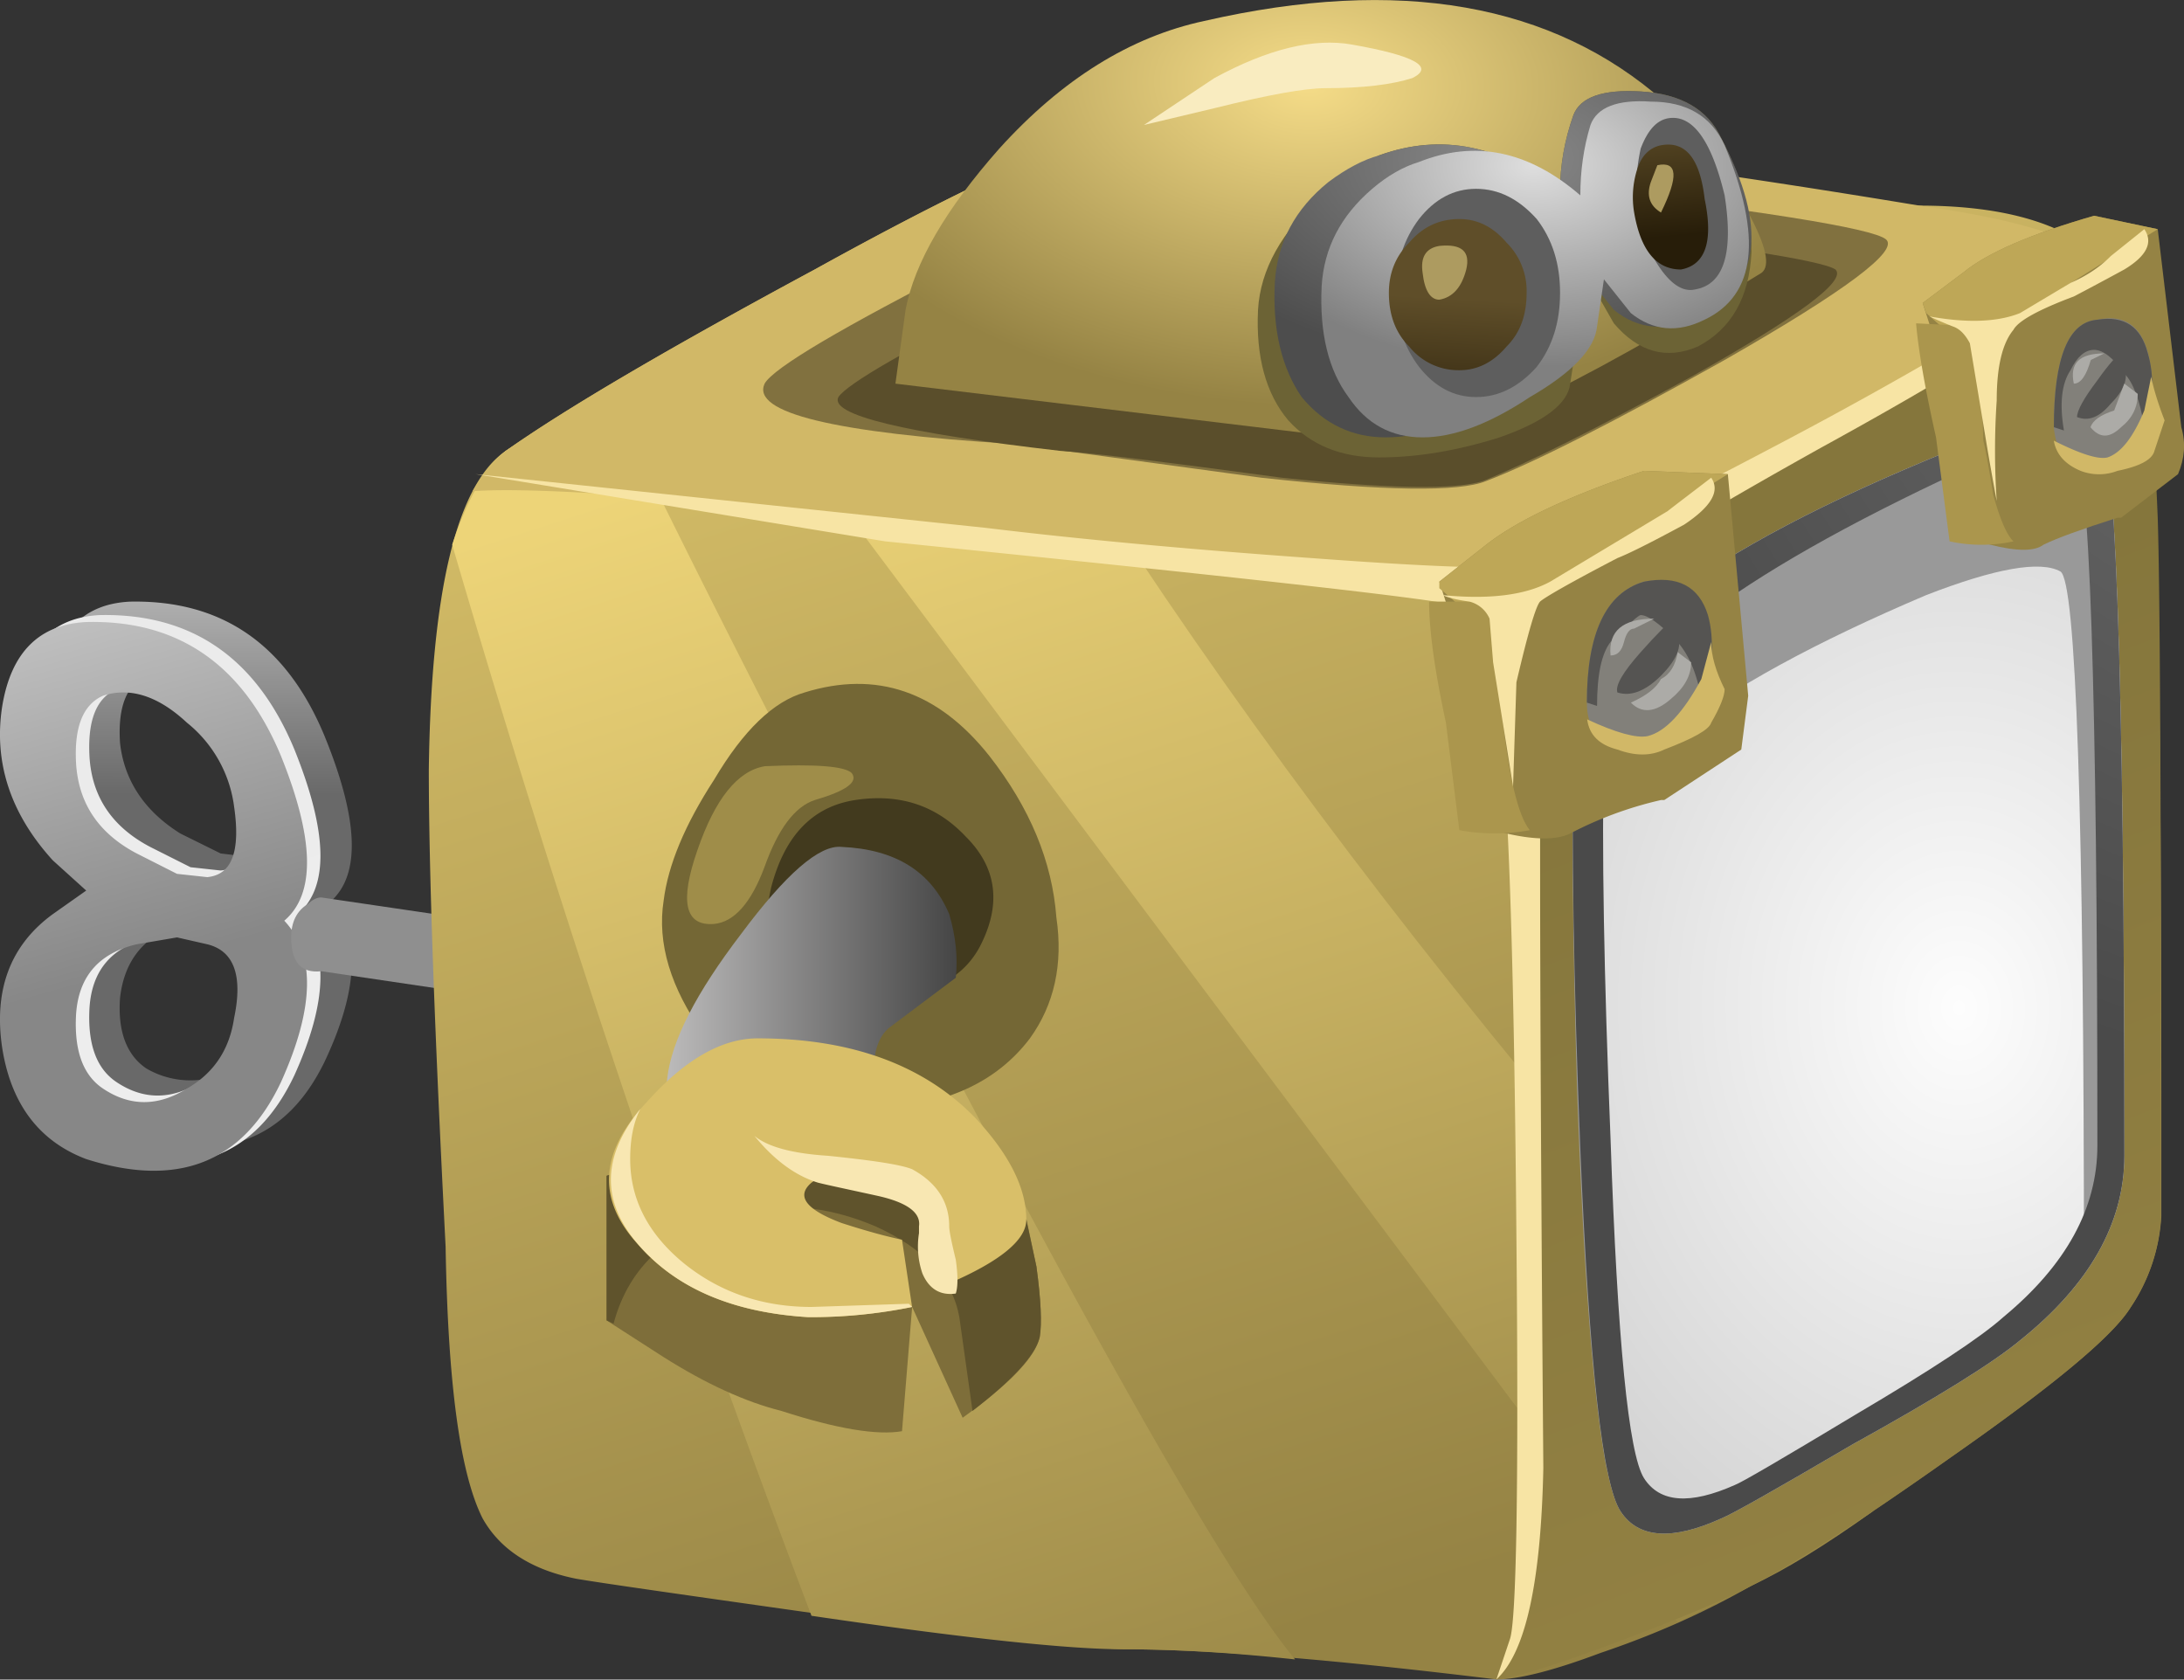 <svg xmlns="http://www.w3.org/2000/svg" viewBox="0 0 32.525 25.012"><rect x="0" y="0" width="32.525" height="25.012" fill="#333333" stroke="none"/><defs><linearGradient id="j" y2="-12877" gradientUnits="userSpaceOnUse" x2="-2355.1" gradientTransform="matrix(.286 -.747 .747 .286 10319 1923.4)" y1="-12877" x1="-2372.1"><stop offset="0" stop-color="#85763c"/><stop offset="1" stop-color="#958344"/></linearGradient><linearGradient id="a" y2="-16352" gradientUnits="userSpaceOnUse" x2="12.035" gradientTransform="matrix(0 -.8 .8 -.001 13084 3.897)" y1="-16352" x1="5.21"><stop offset="0" stop-color="#8f8f8f"/><stop offset=".228" stop-color="#e8e8e8"/><stop offset="1" stop-color="#696969"/></linearGradient><linearGradient id="c" y2="-13815" gradientUnits="userSpaceOnUse" x2="-1913.6" gradientTransform="matrix(.218 -.77 .77 .218 11054 1546)" y1="-13815" x1="-1922.7"><stop offset="0" stop-color="#e8e8e8"/><stop offset="1" stop-color="#878787"/></linearGradient><linearGradient id="d" y2="-17622" gradientUnits="userSpaceOnUse" x2="1515.9" gradientTransform="matrix(-.136 -.788 .788 -.136 14104 -1201.2)" y1="-17622" x1="1514.6"><stop offset="0" stop-color="#8f8f8f"/><stop offset=".228" stop-color="#e8e8e8"/><stop offset="1" stop-color="#696969"/></linearGradient><linearGradient id="e" y2="-13442" gradientUnits="userSpaceOnUse" x2="-2090.2" gradientTransform="rotate(-72.134 6556.165 -6536.428) scale(.8)" y1="-13442" x1="-2109.3"><stop offset="0" stop-color="#d0b965"/><stop offset="1" stop-color="#958344"/></linearGradient><linearGradient id="f" y2="-13442" gradientUnits="userSpaceOnUse" x2="-2088.9" gradientTransform="rotate(-72.127 6556.679 -6537.153) scale(.8)" y1="-13442" x1="-2110.7"><stop offset="0" stop-color="#edd478"/><stop offset="1" stop-color="#958344"/></linearGradient><linearGradient id="g" y2="-13451" gradientUnits="userSpaceOnUse" x2="-2087" gradientTransform="rotate(-72.145 6556.235 -6536.824) scale(.8)" y1="-13451" x1="-2108.8"><stop offset="0" stop-color="#edd478"/><stop offset="1" stop-color="#958344"/></linearGradient><linearGradient id="h" y2="-13448" gradientUnits="userSpaceOnUse" x2="-2088.9" gradientTransform="rotate(-72.127 6556.679 -6537.153) scale(.8)" y1="-13448" x1="-2110.7"><stop offset="0" stop-color="#edd478"/><stop offset="1" stop-color="#958344"/></linearGradient><linearGradient id="i" y2="-13441" gradientUnits="userSpaceOnUse" x2="-2088.9" gradientTransform="rotate(-72.127 6556.679 -6537.153) scale(.8)" y1="-13441" x1="-2110.7"><stop offset="0" stop-color="#edd478"/><stop offset="1" stop-color="#958344"/></linearGradient><linearGradient id="b" y2="-13815" gradientUnits="userSpaceOnUse" x2="-1913.6" gradientTransform="matrix(.218 -.77 .77 .218 11054 1546)" y1="-13815" x1="-1922.7"><stop offset="0" stop-color="#e8e8e8"/><stop offset="1" stop-color="#ededed"/></linearGradient><linearGradient id="q" y2="-16792" gradientUnits="userSpaceOnUse" x2="480.97" gradientTransform="rotate(-93.268 6552.106 -6536.054) scale(.8)" y1="-16792" x1="478.34"><stop offset="0" stop-color="#5f4e29"/><stop offset=".859" stop-color="#271d09"/><stop offset="1" stop-color="#271d09"/></linearGradient><linearGradient id="m" y2="-14.049" gradientUnits="userSpaceOnUse" x2="8.251" gradientTransform="matrix(.8 0 0 .8 4.788 19.2)" y1="-14.049" x1="3.851"><stop offset="0" stop-color="#bebdbd"/><stop offset="1" stop-color="#464646"/></linearGradient><linearGradient id="r" y2="-15544" gradientUnits="userSpaceOnUse" x2="-719.99" gradientTransform="scale(.8) rotate(-84.687 8191.711 -8169.498)" y1="-15544" x1="-722.17"><stop offset="0" stop-color="#5f4e29"/><stop offset=".859" stop-color="#271d09"/><stop offset="1" stop-color="#271d09"/></linearGradient><radialGradient id="l" gradientUnits="userSpaceOnUse" cy="-16164" cx="-161.57" gradientTransform="matrix(.016 -.8 -.667 -.014 -10751 -336.2)" r="15.316"><stop offset="0" stop-color="#757575"/><stop offset="1" stop-color="#4a4a4a"/></radialGradient><radialGradient id="n" gradientUnits="userSpaceOnUse" cy="-.25" cx="482.07" gradientTransform="matrix(.8 0 .028 -.482 -370.07 18.88)" r="7.963"><stop offset="0" stop-color="#f5dc88"/><stop offset="1" stop-color="#958344"/></radialGradient><radialGradient id="o" gradientUnits="userSpaceOnUse" cy="-1.35" cx="16.45" gradientTransform="matrix(.8 0 0 -.462 4.788 17.496)" r="5.325"><stop offset="0" stop-color="#8a8a8a"/><stop offset="1" stop-color="#4d4d4d"/></radialGradient><radialGradient id="p" gradientUnits="userSpaceOnUse" cy="-1.45" cx="16.851" gradientTransform="matrix(.8 0 0 -.501 4.788 17.313)" r="4.787"><stop offset="0" stop-color="#dedede"/><stop offset="1" stop-color="gray"/></radialGradient><radialGradient id="k" gradientUnits="userSpaceOnUse" cy="-16161" cx="-164.45" gradientTransform="matrix(.017 -.8 -.641 -.013 -10333 -333.7)" r="15.353"><stop offset="0" stop-color="#fdfdfd"/><stop offset="1" stop-color="#b8b8b8"/></radialGradient></defs><path d="M3.348 8.119c.054.48-.067.789-.36.922l-.359.039c-.188 0-.348-.027-.481-.082-.425-.133-.668-.426-.718-.879-.028-.398.078-.68.316-.84a1.04 1.04 0 011.043 0c.32.188.508.469.559.84zM.586 11.842c.082.636.402.972.961 1 1.094.023 1.867-.508 2.32-1.602.403-.988.43-1.641.082-1.961.348-.426.321-1.066-.082-1.918-.453-.933-1.226-1.226-2.32-.883-.559.188-.879.614-.961 1.282-.106.695.094 1.226.602 1.601l.359.278-.359.359C.68 10.56.48 11.174.586 11.842zm2.762-1.203a1.51 1.51 0 01-.559 1c-.348.32-.695.429-1.043.32-.238-.106-.344-.371-.316-.801.05-.449.293-.812.718-1.078l.481-.238.359-.043c.293.027.414.308.36.84z" fill-rule="evenodd" fill="url(#a)" transform="matrix(1.25 0 0 -1.25 0 25.012)"/><path d="M1.789 8.838c-.453-.106-.695-.383-.723-.84-.023-.426.082-.719.321-.879.32-.215.656-.215 1 0 .32.188.508.469.562.84.078.48-.027.773-.32.879l-.359.082-.481-.082zM.188 11.682c.109.636.441.972 1 1 1.093.023 1.867-.508 2.32-1.602.398-.988.414-1.641.039-1.961.375-.398.359-1.039-.039-1.918-.453-.961-1.227-1.269-2.32-.922-.559.215-.895.653-1 1.32-.106.696.093 1.227.601 1.602l.399.277-.399.36c-.508.562-.707 1.176-.601 1.844zm1.199.117c-.239-.106-.344-.371-.321-.801.028-.481.27-.84.723-1.078l.481-.242.359-.039c.293.027.398.308.32.839a1.52 1.52 0 01-.562 1c-.344.321-.68.426-1 .321z" fill-rule="evenodd" fill="url(#b)" transform="matrix(1.25 0 0 -1.25 0 25.012)"/><path d="M1.629 8.76c-.453-.106-.695-.387-.723-.84-.023-.426.082-.719.321-.879.32-.215.656-.215 1 0 .32.183.507.465.562.84.106.504 0 .801-.32.879l-.36.082-.48-.082zM.027 11.599c.106.641.442.973 1 1 1.094.028 1.868-.507 2.321-1.597.398-.988.414-1.641.039-1.961.375-.402.359-1.039-.039-1.922-.453-.961-1.227-1.266-2.321-.918-.558.211-.894.652-1 1.32-.105.692.094 1.227.602 1.598l.398.281-.398.36c-.508.558-.707 1.175-.602 1.839zM2.789 10.4a1.534 1.534 0 01-.562 1c-.344.321-.68.426-1 .321-.239-.106-.344-.375-.321-.801.028-.481.27-.84.723-1.078l.48-.243.36-.039c.293.028.398.305.32.84z" fill-rule="evenodd" fill="url(#c)" transform="matrix(1.25 0 0 -1.25 0 25.012)"/><path d="M8.148 7.799l-4.32.64c-.242-.027-.359.11-.359.403 0 .183.066.316.199.398.055.051.105.078.16.078l4.32-.636v-.883z" fill-rule="evenodd" fill="url(#d)" transform="matrix(1.25 0 0 -1.25 0 25.012)"/><path d="M22.867 17.56c.906 0 1.586-.171 2.043-.519.293-.266.504-.641.637-1.121.137-.426.203-3.508.203-9.238V5.521a2.166 2.166 0 00-.363-1.082c-.211-.347-.934-.945-2.157-1.8-1.093-.774-1.882-1.278-2.363-1.52-.558-.32-1.16-.586-1.797-.801-.562-.211-.976-.316-1.242-.316-1.945.238-3.426.359-4.441.359-.637.028-1.797.16-3.477.399-1.707.242-2.722.386-3.043.441-.531.106-.906.344-1.117.719-.27.535-.414 1.613-.441 3.238-.133 2.59-.2 4.481-.2 5.684.028 2.132.332 3.398.918 3.797.719.507 1.946 1.226 3.68 2.16 2.027 1.121 3.336 1.695 3.922 1.722.719.024 2.266-.121 4.641-.441 2.476-.348 4.011-.52 4.597-.52z" fill-rule="evenodd" fill="url(#e)" transform="matrix(1.25 0 0 -1.25 0 25.012)"/><path d="M11.309 17.002l2-2.281-.723.16-1.277 2.121z" fill-rule="evenodd" fill="url(#f)" transform="matrix(1.25 0 0 -1.25 0 25.012)"/><path d="M7.906 15.799l.524.281.359-.441-.883.16z" fill-rule="evenodd" fill="url(#g)" transform="matrix(1.25 0 0 -1.25 0 25.012)"/><path d="M6.027 14.639l1.2.761c.773-1.629 2-4.054 3.679-7.281C13.176 3.771 14.68 1.146 15.43.24c-.723.078-1.403.121-2.043.121-.664 0-1.907.133-3.719.399a171.046 171.046 0 00-4.281 12.761c.187.559.402.93.64 1.118z" fill-rule="evenodd" fill="url(#h)" transform="matrix(1.25 0 0 -1.25 0 25.012)"/><path d="M18.629 6.639c1.598-1.946 2.824-3.493 3.68-4.637-.563-.403-1.039-.695-1.442-.883l-.879-.437L8.789 15.639l3.797-.758c1.629-2.614 3.641-5.36 6.043-8.242z" fill-rule="evenodd" fill="url(#i)" transform="matrix(1.25 0 0 -1.25 0 25.012)"/><path d="M25.547 15.92c.055-.16.109-.852.16-2.078.027-.856.039-3.243.039-7.16V5.521a2.124 2.124 0 00-.359-1.082c-.211-.347-.934-.945-2.16-1.8-1.094-.774-1.879-1.278-2.36-1.52-.238-.133-.746-.348-1.519-.641-.774-.293-1.282-.453-1.52-.476.266.531.387 1.105.36 1.719l-.079 11.199.079.121c.132.133.867.531 2.199 1.199 1.441.695 2.375 1.188 2.801 1.481 1.121.718 1.718 1.121 1.8 1.199a1.98 1.98 0 00.559-1z" fill-rule="evenodd" fill="url(#j)" transform="matrix(1.25 0 0 -1.25 0 25.012)"/><path d="M29.736 5.063c-.502.298-1.801.968-3.901 1.998-1.865.902-2.9 1.45-3.1 1.65-.865-.064-3.765-.366-8.701-.899-3.732-.4-6.065-.566-6.998-.497.167-.27.333-.47.498-.602.898-.633 2.432-1.532 4.6-2.7 2.533-1.401 4.17-2.118 4.902-2.152 2.265-.098 6.114.302 11.548 1.201 1.436.2 2.315.469 2.651.8a9.029 9.029 0 01-1.499 1.201z" fill-rule="evenodd" fill="#d1b867"/><path d="M31.235 3.862c-.068.401-1.435 1.334-4.101 2.797-2.7 1.505-4.083 2.418-4.15 2.755-.064.367-.064 4.517 0 12.447-.035 1.703-.264 2.753-.699 3.148l.2-.595c.098-.268.133-2.27.098-6-.03-3.6-.098-5.968-.2-7.1-.064-1.105-.118-1.735-.147-1.9-.068-.2-.253-.337-.551-.4-.401-.103-3.232-.42-8.501-.952L7.085 7.061l7.598.8c1.367.166 2.983.317 4.853.45 1.832.136 2.882.171 3.149.102.333-.035 1.631-.65 3.903-1.851a65.722 65.722 0 004.647-2.7z" fill-rule="evenodd" fill="#f7e4a4"/><path d="M23.227 14.639c.906.402 1.496.535 1.761.402.215-.082.321-3.016.321-8.801 0-.801-.414-1.535-1.243-2.199-.32-.266-.984-.68-2-1.242-.906-.532-1.425-.825-1.558-.879-.586-.266-.988-.238-1.199.082-.215.316-.375 1.758-.481 4.316-.082 2.028-.105 3.656-.082 4.883.027 1.09 1.524 2.238 4.481 3.438z" fill-rule="evenodd" fill="url(#k)" transform="matrix(1.25 0 0 -1.25 0 25.012)"/><path d="M30.684 8.51c-.298-.165-.968-.048-1.998.352-3.3 1.401-4.97 2.715-5 3.95 0 4.034.084 7.066.249 9.103-.2-1.002-.351-2.902-.449-5.704-.068-2.3-.082-4.033-.053-5.2.033-1.363 1.905-2.798 5.6-4.298 1.133-.502 1.87-.668 2.202-.502.269.102.401 3.77.401 11.001 0 .6-.201 1.186-.601 1.748 0-6.832-.117-10.313-.351-10.45z" fill-rule="evenodd" fill="#999"/><path d="M23.227 14.639c.906.402 1.496.535 1.761.402.215-.082.321-3.016.321-8.801 0-.801-.414-1.535-1.243-2.199-.32-.266-.984-.68-2-1.242-.906-.532-1.425-.825-1.558-.879-.586-.266-.988-.238-1.199.082-.215.316-.375 1.758-.481 4.316-.082 2.028-.105 3.656-.082 4.883.027 1.09 1.524 2.238 4.481 3.438zm1.48 0c-.266.109-.801-.012-1.598-.36-2.64-1.254-3.976-2.332-4-3.238-.027-1.121 0-2.652.079-4.602.082-2.398.214-3.746.398-4.039.187-.293.547-.32 1.082-.082.078.028.559.309 1.441.84.907.535 1.493.922 1.758 1.16.746.617 1.121 1.297 1.121 2.043 0 5.465-.093 8.227-.281 8.278z" fill-rule="evenodd" fill="url(#l)" transform="matrix(1.25 0 0 -1.25 0 25.012)"/><path d="M24.482 7.012l1.25.049.303 3.3-.103.801-1.147.752h-.049a5.594 5.594 0 00-1.352.498c-.2.098-.518.098-.948 0l-.6-.151c.098-1.099.098-1.88 0-2.349l-.401-1.25.699-.551c.468-.366 1.25-.733 2.348-1.099z" fill-rule="evenodd" fill="#958344"/><path d="M24.482 7.012l1.25.049-2.646 1.65-.302.302-.85.2a7.172 7.172 0 00-.499-.453v-.098l.699-.551c.468-.366 1.25-.733 2.348-1.099z" fill-rule="evenodd" fill="#bea757"/><path d="M22.383 8.96v1.802c.102.869.235 1.401.4 1.601a2.905 2.905 0 01-1.05 0l-.2-1.601c-.165-.768-.25-1.368-.25-1.803h1.1z" fill-rule="evenodd" fill="#ab964d"/><path d="M24.482 8.662c.6-.098.938.166 1.002.801.033.531-.084.981-.348 1.348-.234.302-.536.42-.902.351-.402-.069-.602-.298-.602-.699 0-1.035.29-1.635.85-1.801z" fill-rule="evenodd" fill="#82807a"/><path d="M23.985 9.56c-.133.172-.201.484-.201.953l-.152-.05c0-1.035.284-1.635.85-1.801.503-.098.82.069.953.497.103.367.068.787-.098 1.25-.068-.4-.2-.697-.4-.897-.235-.235-.4-.352-.503-.352-.034 0-.182.137-.449.4z" fill-rule="evenodd" fill="#555452"/><path d="M25.337 10.112l.147-.551c0 .2.067.434.2.702 0 .098-.064.264-.2.499-.03.103-.264.234-.699.4-.2.098-.435.098-.698 0-.268-.069-.42-.215-.45-.449.43.2.733.283.9.249.263-.064.532-.351.8-.85z" fill-rule="evenodd" fill="#d1b867"/><path d="M24.985 9.16v.303c.069.165-.019.366-.249.6-.234.23-.449.313-.649.249-.035-.103.083-.303.347-.6.233-.264.42-.449.551-.553z" fill-rule="evenodd" fill="#555452"/><path d="M24.634 9.213l-.298.148c-.068 0-.117.067-.151.2-.035.136-.098.2-.2.2-.035-.366.185-.548.649-.548zM24.985 9.712l.2.151c0 .2-.103.381-.302.546-.23.202-.434.22-.595.054.228-.102.38-.218.448-.351.133-.068.215-.2.249-.4z" fill-rule="evenodd" fill="#acaba7"/><path d="M25.484 7.114c.136.2 0 .43-.402.698-.497.269-.83.435-.995.499-.703.366-1.085.586-1.152.648-.064.07-.181.47-.352 1.202l-.05 1.552-.297-1.85-.053-.65a.444.444 0 00-.298-.254c-.2-.028-.333-.062-.4-.097.698.069 1.235 0 1.601-.2l1.748-1.05c.132-.103.351-.269.65-.498z" fill-rule="evenodd" fill="#f7e4a4"/><path d="M32.134 3.413l.351 2.949c.069.235.049.469-.049.699l-.848.649h-.054c-.533.17-.899.303-1.099.4-.132.103-.401.103-.801 0l-.498-.147c.034-1.035 0-1.767-.102-2.201l-.401-1.25.6-.45c.367-.302 1.02-.58 1.953-.849l.948.2z" fill-rule="evenodd" fill="#958344"/><path d="M29.136 5.063l-.45-.4-.053-.151.6-.45c.367-.303 1.02-.58 1.953-.849l.948.2c-1.202.733-1.88 1.166-2.052 1.299l-.248.2-.698.151z" fill-rule="evenodd" fill="#bea757"/><path d="M29.482 4.863l.054 1.699c.034.133.083.401.146.801.103.367.2.6.303.699a2.258 2.258 0 01-.951 0l-.202-1.549c-.165-.732-.263-1.303-.297-1.698l.947.048z" fill-rule="evenodd" fill="#ab964d"/><path d="M31.235 4.76c.464-.097.732.152.801.753.064.498-.02.898-.248 1.2-.172.264-.402.367-.704.299-.298-.064-.464-.284-.498-.65 0-1.035.215-1.567.649-1.601z" fill-rule="evenodd" fill="#82807a"/><path d="M30.835 5.513c-.133.2-.166.498-.098.898l-.15-.049c0-1.035.214-1.568.648-1.601.401-.064.65.102.752.502.098.333.083.699-.053 1.099-.064-.4-.167-.669-.298-.8-.166-.235-.317-.352-.45-.352-.136 0-.253.102-.351.303z" fill-rule="evenodd" fill="#555452"/><path d="M31.934 6.113l.102-.502c.034.17.098.385.2.649l-.151.453c-.034.133-.215.23-.551.299a.764.764 0 01-.548 0c-.233-.097-.366-.249-.4-.45.4.201.664.284.8.25.202-.069.382-.299.548-.699z" fill-rule="evenodd" fill="#d1b867"/><path d="M31.636 5.21v.253c.063.166 0 .348-.201.548-.165.2-.331.268-.503.2 0-.098.103-.283.303-.547.166-.235.299-.386.401-.455z" fill-rule="evenodd" fill="#555452"/><path d="M31.337 5.263l-.2.098c-.068.235-.15.352-.253.352-.064-.304.082-.45.453-.45zM31.636 5.713l.2.152c0 .2-.083.366-.248.497-.172.166-.318.166-.456 0 .035-.102.152-.185.353-.249l.151-.4z" fill-rule="evenodd" fill="#acaba7"/><path d="M31.934 3.413c.136.2.033.4-.298.6-.366.2-.621.333-.752.402-.533.2-.83.366-.899.497-.166.2-.249.551-.249 1.05a11.105 11.105 0 000 1.499 43.789 43.789 0 01-.151-.85l-.249-1.499c-.069-.131-.151-.215-.249-.249a5.68 5.68 0 01-.352-.151c.566.103 1.016.083 1.347-.049l.753-.45c.234-.102.435-.233.6-.4l.499-.4z" fill-rule="evenodd" fill="#f7e4a4"/><path d="M11.982 10.312c1.07-.331 1.988-.019 2.754.948.601.77.933 1.567.996 2.402.103.699-.033 1.299-.394 1.801-.504.665-1.285 1.017-2.354 1.05-1.035.064-1.865-.302-2.5-1.104-.499-.697-.699-1.366-.601-1.996.068-.537.317-1.132.752-1.802.434-.733.884-1.167 1.348-1.299z" fill-rule="evenodd" fill="#746735"/><path d="M11.386 11.41c.768-.033 1.197 0 1.299.103.099.133-.083.264-.551.401-.298.098-.546.43-.748.995-.2.538-.453.822-.751.85-.435.035-.517-.33-.249-1.098.264-.767.6-1.182 1-1.25z" fill-rule="evenodd" fill="#9f8d49"/><path d="M14.585 14.11c-.2.367-.548.602-1.05.704a2.556 2.556 0 01-1.553-.2c-.497-.2-.663-.668-.497-1.4.2-.768.615-1.202 1.25-1.3.669-.102 1.215.083 1.65.547.469.468.532 1.021.2 1.65z" fill-rule="evenodd" fill="#423a1e"/><path d="M11.309 9.119c.078-.266.105-.52.078-.758l-.801-.601c-.184-.161-.227-.493-.117-1 .051-.266.117-.52.199-.758-.293.238-.801.41-1.52.519-.453.051-.8.024-1.039-.082l-.242-.16.082.879c.051.457.348 1.027.879 1.723.535.718.934 1.066 1.199 1.039.641-.028 1.067-.293 1.282-.801z" fill-rule="evenodd" fill="url(#m)" transform="matrix(1.25 0 0 -1.25 0 25.012)"/><path d="M13.584 17.06l1.704 1.105.147.697c.068.499.083.85.049 1.05-.064.298-.45.699-1.148 1.201l-.752-1.65-.151 1.85c-.367.064-.967-.033-1.797-.302-.532-.133-1.118-.4-1.753-.801l-.85-.547V17.51l1.602-.547 2.949.098z" fill-rule="evenodd" fill="#7e6e3a"/><path d="M15.284 18.165l.151.697c.068.499.083.85.049 1.05-.064.269-.401.635-1.001 1.099l-.196-1.396c-.102-.567-.517-1.022-1.25-1.353-.703-.299-1.387-.366-2.05-.2-1.002.234-1.617.781-1.85 1.65l-.103-.049V17.51l1.601-.547 2.949.098 1.7 1.104z" fill-rule="evenodd" fill="#5f532c"/><path d="M14.536 16.66c.498.537.748 1.036.748 1.505 0 .297-.382.615-1.148.946l-.45-1.148c-.668-.536-1.201-.649-1.601-.351-.235.2-.083.401.449.601.304.098.601.185.899.249l.15 1.001a7.536 7.536 0 01-1.547.151c-1.132-.068-1.982-.435-2.553-1.103-.597-.664-.548-1.363.15-2.1.567-.635 1.12-.948 1.65-.948 1.402 0 2.487.401 3.253 1.196z" fill-rule="evenodd" fill="#d9bf69"/><path d="M12.085 19.463l1.45-.048.049.048a7.536 7.536 0 01-1.548.152c-1.132-.07-1.982-.435-2.549-1.104-.537-.63-.517-1.299.05-1.998-.103.2-.152.45-.152.748 0 .6.269 1.117.8 1.552.532.43 1.167.65 1.9.65zM13.686 18.262c.03-.2-.171-.352-.6-.45-.469-.103-.767-.165-.904-.2-.332-.102-.648-.331-.947-.697.2.165.566.263 1.099.297.668.069 1.083.131 1.25.2.366.2.552.484.552.85 0 .068.034.234.098.498.033.234.033.4 0 .503-.23.034-.402-.069-.499-.304a1.248 1.248 0 01-.049-.595v-.102z" fill-rule="evenodd" fill="#f8e7b2"/><path d="M28.086 3.564c.2.167-.601.767-2.402 1.797-1.665.933-2.847 1.533-3.55 1.802-.4.166-1.514.151-3.35-.049l-3.697-.503c-2.67-.165-3.9-.464-3.7-.898.132-.235 1.147-.835 3.047-1.802 1.87-.967 3.017-1.484 3.452-1.548.298-.069 2.017.064 5.152.4 3.163.366 4.848.635 5.048.801z" fill-rule="evenodd" fill="#81713f"/><path d="M27.334 4.013c.171.166-.546.699-2.149 1.598-1.401.766-2.431 1.283-3.1 1.552-.4.131-1.401.118-2.998-.049-1.733-.235-2.832-.37-3.3-.4-2.334-.268-3.433-.537-3.302-.8.133-.2 1.03-.718 2.7-1.553 1.665-.865 2.701-1.334 3.101-1.398.264-.067 1.783.05 4.552.348 2.797.336 4.296.566 4.496.702z" fill-rule="evenodd" fill="#5a4e2b"/><path d="M19.828 18.799c.453-.399.785-.84 1-1.321.215-.398.266-.636.16-.718-2.293-1.414-3.746-2.094-4.359-2.039l-5.961.718.121.879c.106.563.481 1.203 1.117 1.922.75.828 1.563 1.332 2.442 1.52 2.32.531 4.148.214 5.48-.961z" fill-rule="evenodd" fill="url(#n)" transform="matrix(1.25 0 0 -1.25 0 25.012)"/><path d="M23.232 2.86c0-.4.07-.78.2-1.147.103-.267.435-.385 1.002-.351.6.035 1.001.269 1.201.699.297.566.449 1.132.449 1.698-.034.67-.298 1.138-.8 1.402-.465.2-.884.084-1.25-.346l-.402-.704-.248 1.602c-.034.298-.382.566-1.05.8-.635.2-1.23.299-1.797.299-.57 0-1.02-.186-1.352-.553-.333-.395-.484-.947-.45-1.645.035-.6.352-1.167.947-1.705.303-.262.587-.463.855-.595.933-.337 1.832-.15 2.695.547z" fill-rule="evenodd" fill="#6c6335"/><path d="M18.586 17.721c0 .32.055.625.16.918.082.214.348.308.801.281.48-.028.801-.215.961-.559.558-1.066.465-1.773-.281-2.121-.372-.187-.707-.16-1 .078l-.321.403-.078-.563c-.027-.266-.32-.559-.879-.879-.535-.32-1.015-.48-1.441-.48-.399 0-.735.16-1 .48-.238.348-.348.801-.32 1.36.027.48.242.882.64 1.203.215.16.414.265.602.316.746.27 1.465.121 2.156-.437z" fill-rule="evenodd" fill="url(#o)" transform="matrix(1.25 0 0 -1.25 0 25.012)"/><path d="M18.828 17.682c0 .292.039.57.121.839.078.211.321.305.719.278.426 0 .719-.172.879-.52.453-1.094.375-1.785-.238-2.078-.321-.16-.614-.133-.879.078l-.321.403-.082-.563c-.027-.266-.293-.547-.8-.84-.481-.32-.907-.48-1.278-.48-.375 0-.668.16-.883.48-.238.32-.347.762-.32 1.32.027.454.227.84.602 1.161.187.16.375.265.558.32.668.266 1.309.133 1.922-.398z" fill-rule="evenodd" fill="url(#p)" transform="matrix(1.25 0 0 -1.25 0 25.012)"/><path d="M22.886 3.262c.234.303.347.669.347 1.099 0 .434-.113.8-.347 1.102-.268.299-.567.45-.903.45-.333 0-.615-.151-.85-.45-.23-.302-.347-.668-.347-1.102 0-.43.118-.796.346-1.099.235-.299.518-.45.85-.45.337 0 .636.151.904.45z" fill-rule="evenodd" fill="#5e5e5e"/><path d="M18.188 16.521c0-.269-.079-.48-.239-.64-.16-.188-.347-.282-.562-.282a.753.753 0 00-.598.282c-.16.16-.242.371-.242.64 0 .239.082.438.242.598.16.188.359.281.598.281.215 0 .402-.093.562-.281a.81.81 0 00.239-.598z" fill-rule="evenodd" fill="url(#q)" transform="matrix(1.25 0 0 -1.25 0 25.012)"/><path d="M25.684 2.91c.136.87-.015 1.333-.449 1.402-.166.034-.333-.069-.499-.299a2.081 2.081 0 01-.351-.848 2.922 2.922 0 01.049-.953c.102-.269.233-.415.4-.449.366-.068.65.317.85 1.147z" fill-rule="evenodd" fill="#5e5e5e"/><path d="M20.309 17.639c.105-.504.011-.786-.282-.84-.293 0-.48.226-.558.679a1.1 1.1 0 00.039.524c.051.156.148.25.281.277.293.055.465-.16.52-.64z" fill-rule="evenodd" fill="url(#r)" transform="matrix(1.25 0 0 -1.25 0 25.012)"/><path d="M20.136.664c.933.165 1.232.332.899.498-.302.097-.732.151-1.299.151-.302 0-.85.098-1.65.298l-1.05.25 1.05-.699c.8-.435 1.484-.6 2.05-.498z" fill-rule="evenodd" fill="#f9ecc0"/><path d="M21.435 3.662c.333-.034.465.083.401.351-.068.264-.2.415-.401.45-.131 0-.219-.132-.249-.401-.034-.234.049-.366.249-.4zM24.682 2.46c.303-.063.318.167.054.705-.171-.103-.22-.255-.151-.455l.097-.25z" fill-rule="evenodd" fill="#ad9b60"/></svg>